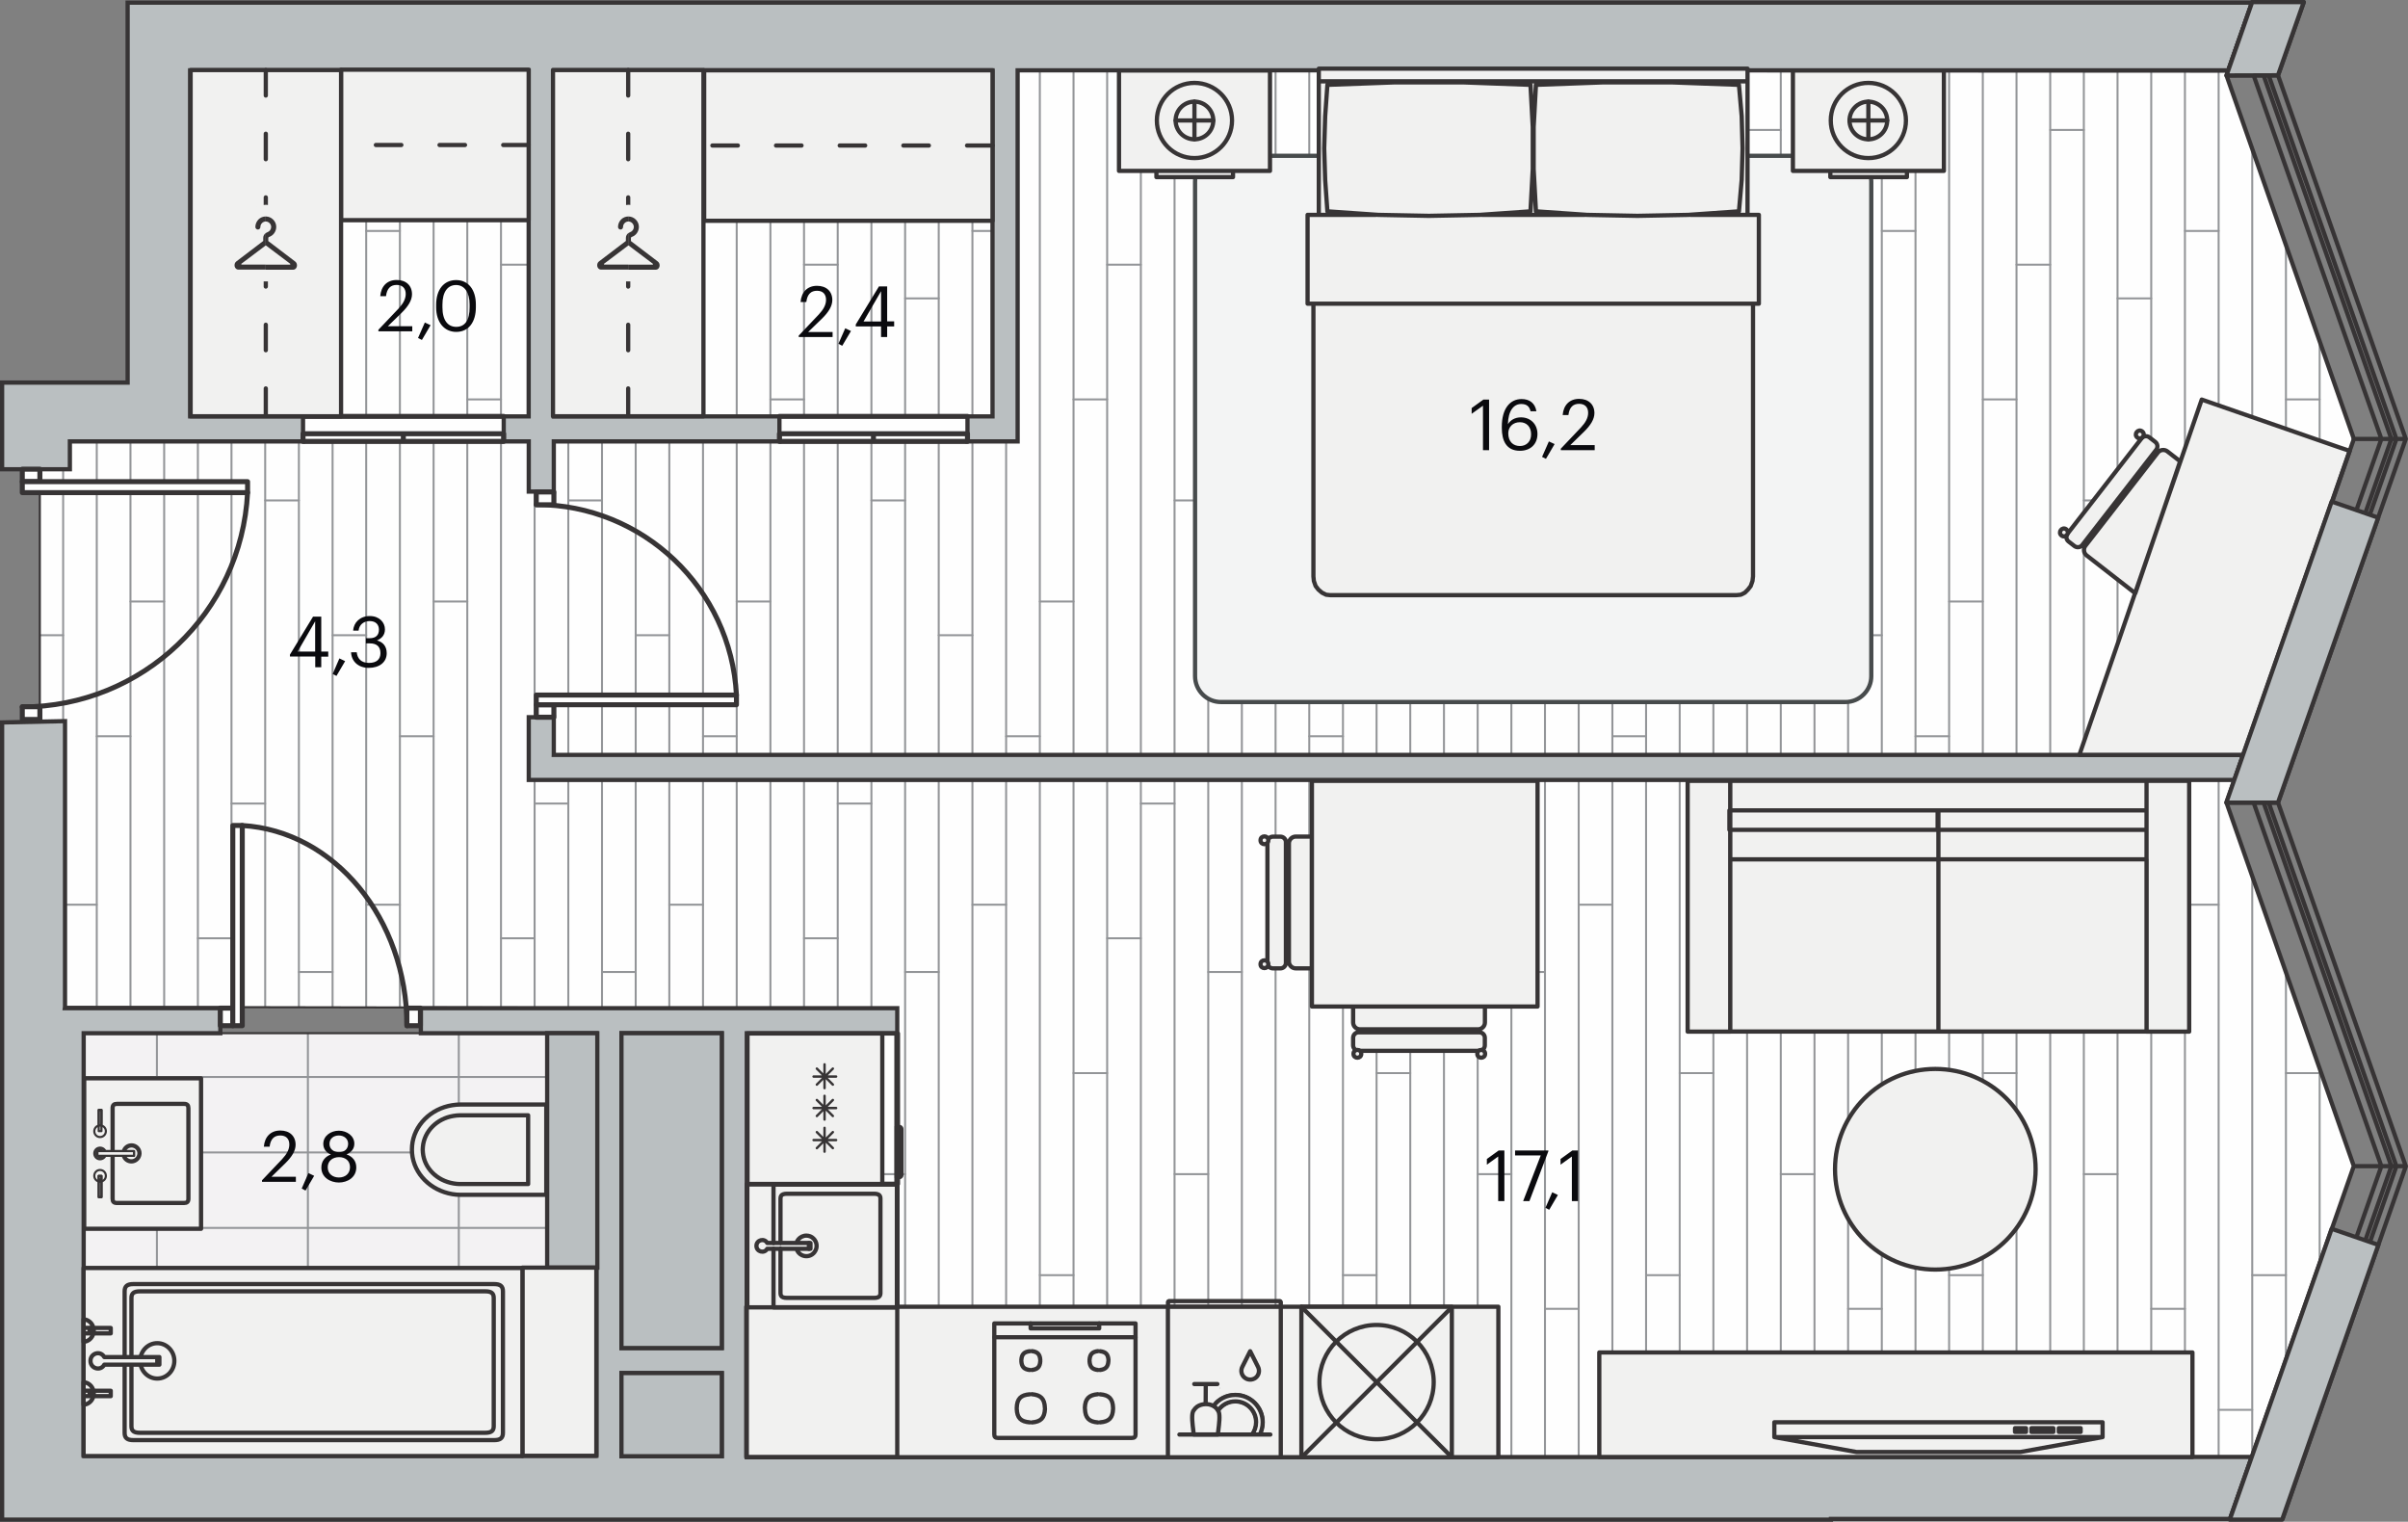 <svg xmlns="http://www.w3.org/2000/svg" xmlns:xlink="http://www.w3.org/1999/xlink" viewBox="0 0 272.24 172.03" enable-background="new 0 0 272.24 172.03"><rect x="0" y="0" width="272.24" height="172.03" fill="#808080" stroke="none"/><g><path fill-rule="evenodd" clip-rule="evenodd" fill="#F3F2F3" d="M7.33 116.8h60.09v48.34h-60.09z"/><defs><path id="a" d="M7.33 116.8h60.09v48.34h-60.09z"/></defs><clipPath id="b"><use xlink:href="#a" overflow="visible"/></clipPath><g clip-rule="evenodd" stroke="#939598" stroke-width=".225" stroke-linecap="round" stroke-linejoin="round" fill="none" clip-path="url(#b)"><path d="M-15.36 138.81h140.52M-15.36 147.35h140.52M-15.36 130.28h140.52M-15.36 121.75h140.52M-15.36 113.22h140.52M-15.36 104.69h140.52M-15.36 96.15h140.52M-15.36 164.41h140.52M-15.36 155.88h140.52M34.81 185.21v-93.35M17.74 185.21v-93.35M51.87 185.21v-93.35M86 185.21v-93.35M68.93 185.21v-93.35M103.06 185.21v-93.35M120.13 185.21v-93.35M.68 185.21v-93.35"/></g><path clip-rule="evenodd" stroke="#373435" stroke-width=".24" stroke-linecap="round" stroke-linejoin="round" stroke-miterlimit="10" fill="none" d="M7.33 116.8h60.09v48.34h-60.09z"/><path fill-rule="evenodd" clip-rule="evenodd" fill="#FEFEFE" d="M84.43 164.73v-50.77l-77.08-.14v-32.3l-2.85.15v-28.62h3.4v-3.15h13.6v-41.95l230.37.14-.16.44 14.38 41.09-14.38 41.11 14.4 41.1-11.52 32.87z"/><defs><path id="c" d="M84.43 164.73v-50.77l-77.08-.14v-32.3l-2.85.15v-28.62h3.4v-3.15h13.6v-41.95l230.37.14-.16.44 14.38 41.09-14.38 41.11 14.4 41.1-11.52 32.87z"/></defs><clipPath id="d"><use xlink:href="#c" overflow="visible"/></clipPath><g clip-path="url(#d)"><g clip-rule="evenodd" stroke="#939598" stroke-width=".225" stroke-linecap="round" stroke-linejoin="round" fill="none"><path d="M243.21 483.58v-636.63M247.02 483.58v-636.63M235.59 483.58v-636.63M269.86 483.58v-636.63M239.4 483.58v-636.63M224.17 483.58v-636.63M258.44 483.58v-636.63M227.98 483.58v-636.63M262.25 483.58v-636.63M216.56 483.58v-636.63M250.83 483.58v-636.63M220.36 483.58v-636.63M254.63 483.58v-636.63M231.79 483.58v-636.63M266.06 483.58v-636.63M174.67 483.58v-636.63M208.94 483.58v-636.63M178.48 483.58v-636.63M212.75 483.58v-636.63M167.06 483.58v-636.63M201.33 483.58v-636.63M170.87 483.58v-636.63M205.14 483.58v-636.63M155.63 483.58v-636.63M189.9 483.58v-636.63M159.44 483.58v-636.63M193.71 483.58v-636.63M148.02 483.58v-636.63M182.29 483.58v-636.63M151.83 483.58v-636.63M186.1 483.58v-636.63M163.25 483.58v-636.63M197.52 483.58v-636.63M106.13 483.58v-636.63M140.4 483.58v-636.63M109.94 483.58v-636.63M144.21 483.58v-636.63M98.52 483.58v-636.63M132.79 483.58v-636.63M102.33 483.58v-636.63M136.6 483.58v-636.63M87.1 483.58v-636.63M121.37 483.58v-636.63M90.9 483.58v-636.63M125.17 483.58v-636.63M79.48 483.58v-636.63M113.75 483.58v-636.63M83.29 483.58v-636.63M117.56 483.58v-636.63M94.71 483.58v-636.63M128.98 483.58v-636.63M37.6 483.58v-636.63M71.87 483.58v-636.63M41.4 483.58v-636.63M75.67 483.58v-636.63M29.98 483.58v-636.63M64.25 483.58v-636.63M33.79 483.58v-636.63M68.06 483.58v-636.63M18.56 483.58v-636.63M52.83 483.58v-636.63M22.37 483.58v-636.63M56.64 483.58v-636.63M10.94 483.58v-636.63M45.21 483.58v-636.63M14.75 483.58v-636.63M49.02 483.58v-636.63M26.17 483.58v-636.63M60.44 483.58v-636.63M3.33 483.58v-636.63M7.14 483.58v-636.63"/></g><g clip-rule="evenodd" stroke="#939598" stroke-width=".225" stroke-linecap="round" stroke-linejoin="round" fill="none"><path d="M220.36 7.07h-3.8M254.63 7.07h-3.8M235.59 14.69h-3.8M269.86 14.69h-3.8"/></g><g clip-rule="evenodd" stroke="#939598" stroke-width=".225" stroke-linecap="round" stroke-linejoin="round" fill="none"><path d="M220.36 83.23h-3.8M254.63 83.23h-3.8M235.59 90.84h-3.8M269.86 90.84h-3.8M227.98 45.15h-3.81M262.25 45.15h-3.81M239.4 56.57h-3.81M273.67 56.57h-3.81M224.17 68h-3.81M258.44 68h-3.81M247.02 71.81h-3.81M247.02 26.11h3.81M243.21 33.73h-3.81M231.79 29.92h-3.81M266.06 29.92h-3.81M220.36 159.38h-3.8M254.63 159.38h-3.8M235.59 167h-3.8M269.86 167h-3.8M227.98 121.31h-3.81M262.25 121.31h-3.81M239.4 132.73h-3.81M273.67 132.73h-3.81M224.17 144.15h-3.81M258.44 144.15h-3.81M247.02 147.96h-3.81M247.02 102.27h3.81M243.21 109.88h-3.81M231.79 106.07h-3.81M266.06 106.07h-3.81"/></g><g clip-rule="evenodd" stroke="#939598" stroke-width=".225" stroke-linecap="round" stroke-linejoin="round" fill="none"><path d="M151.83 7.07h-3.81M186.1 7.07h-3.81M167.06 14.69h-3.81M201.33 14.69h-3.81"/></g><g clip-rule="evenodd" stroke="#939598" stroke-width=".225" stroke-linecap="round" stroke-linejoin="round" fill="none"><path d="M151.83 83.23h-3.81M186.1 83.23h-3.81M167.06 90.84h-3.81M201.33 90.84h-3.81M159.44 45.15h-3.81M193.71 45.15h-3.81M170.87 56.57h-3.81M205.14 56.57h-3.81M155.63 68h-3.8M189.9 68h-3.8M178.48 71.81h-3.81M212.75 71.81h-3.81M212.75 26.11h3.81M178.48 26.11h3.81M174.67 33.73h-3.8M208.94 33.73h-3.8M163.25 29.92h-3.81M197.52 29.92h-3.81M151.83 159.38h-3.81M186.1 159.38h-3.81M167.06 167h-3.81M201.33 167h-3.81M159.44 121.31h-3.81M193.71 121.31h-3.81M170.87 132.73h-3.81M205.14 132.73h-3.81M155.63 144.15h-3.8M189.9 144.15h-3.8M178.48 147.96h-3.81M212.75 147.96h-3.81M212.75 102.27h3.81M178.48 102.27h3.81M174.67 109.88h-3.8M208.94 109.88h-3.8M163.25 106.07h-3.81M197.52 106.07h-3.81"/></g><g clip-rule="evenodd" stroke="#939598" stroke-width=".225" stroke-linecap="round" stroke-linejoin="round" fill="none"><path d="M83.29 7.07h-3.81M117.56 7.07h-3.81M98.52 14.69h-3.81M132.79 14.69h-3.81"/></g><g clip-rule="evenodd" stroke="#939598" stroke-width=".225" stroke-linecap="round" stroke-linejoin="round" fill="none"><path d="M83.29 83.23h-3.81M117.56 83.23h-3.81M98.52 90.84h-3.81M132.79 90.84h-3.81M90.9 45.15h-3.8M125.17 45.15h-3.81M102.33 56.57h-3.81M136.6 56.57h-3.81M87.1 68h-3.81M121.37 68h-3.81M109.94 71.81h-3.81M144.21 71.81h-3.81M144.21 26.11h3.81M109.94 26.11h3.81M106.13 33.73h-3.8M140.4 33.73h-3.8M94.71 29.92h-3.81M128.98 29.92h-3.81M83.29 159.38h-3.81M117.56 159.38h-3.81M98.52 167h-3.81M132.79 167h-3.81M90.9 121.31h-3.8M125.17 121.31h-3.81M102.33 132.73h-3.81M136.6 132.73h-3.81M87.1 144.15h-3.81M121.37 144.15h-3.81M109.94 147.96h-3.81M144.21 147.96h-3.81M144.21 102.27h3.81M109.94 102.27h3.81M106.13 109.88h-3.8M140.4 109.88h-3.8M94.71 106.07h-3.81M128.98 106.07h-3.81"/></g><g clip-rule="evenodd" stroke="#939598" stroke-width=".225" stroke-linecap="round" stroke-linejoin="round" fill="none"><path d="M14.75 7.07h-3.81M49.02 7.07h-3.81M29.98 14.69h-3.81M64.25 14.69h-3.81"/></g><g clip-rule="evenodd" stroke="#939598" stroke-width=".225" stroke-linecap="round" stroke-linejoin="round" fill="none"><path d="M14.75 83.23h-3.81M49.02 83.23h-3.81M29.98 90.84h-3.81M64.25 90.84h-3.81M22.37 45.15h-3.81M56.64 45.15h-3.81M33.79 56.57h-3.81M68.06 56.57h-3.81M18.56 68h-3.81M52.83 68h-3.81M41.4 71.81h-3.8M75.67 71.81h-3.8M75.67 26.11h3.81M41.4 26.11h3.81M37.6 33.73h-3.81M71.87 33.73h-3.81M26.17 29.92h-3.8M60.44 29.92h-3.8M14.75 159.38h-3.81M49.02 159.38h-3.81M29.98 167h-3.81M64.25 167h-3.81M22.37 121.31h-3.81M56.64 121.31h-3.81M33.79 132.73h-3.81M68.06 132.73h-3.81M18.56 144.15h-3.81M52.83 144.15h-3.81M41.4 147.96h-3.8M75.67 147.96h-3.8M75.67 102.27h3.81M41.4 102.27h3.81M37.6 109.88h-3.81M71.87 109.88h-3.81M26.17 106.07h-3.8M60.44 106.07h-3.8"/></g><path clip-rule="evenodd" stroke="#939598" stroke-width=".225" stroke-linecap="round" stroke-linejoin="round" fill="none" d="M7.14 71.81h-3.81"/><g clip-rule="evenodd" stroke="#939598" stroke-width=".225" stroke-linecap="round" stroke-linejoin="round" fill="none"><path d="M7.14 26.11h3.8M3.33 33.73h-3.81"/></g><path clip-rule="evenodd" stroke="#939598" stroke-width=".225" stroke-linecap="round" stroke-linejoin="round" fill="none" d="M7.14 147.96h-3.81"/><g clip-rule="evenodd" stroke="#939598" stroke-width=".225" stroke-linecap="round" stroke-linejoin="round" fill="none"><path d="M7.14 102.27h3.8M3.33 109.88h-3.81"/></g></g><path clip-rule="evenodd" stroke="#373435" stroke-width=".24" stroke-linecap="round" stroke-linejoin="round" stroke-miterlimit="10" fill="none" d="M84.43 164.73v-50.77l-77.08-.14v-32.3l-2.85.15v-28.62h3.4v-3.15h13.6v-41.95l230.37.14-.16.44 14.38 41.09-14.38 41.11 14.4 41.1-11.52 32.87z"/><path fill-rule="evenodd" clip-rule="evenodd" fill="#F3F4F4" stroke="#474B4C" stroke-width=".48" stroke-linecap="round" stroke-linejoin="round" stroke-miterlimit="10" d="M135.11 76.44v-55.91c0-1.61 1.32-2.92 2.92-2.92h70.61c1.61 0 2.92 1.32 2.92 2.92v55.91c0 1.61-1.32 2.92-2.92 2.92h-70.61c-1.61 0-2.92-1.31-2.92-2.92z"/><g fill-rule="evenodd" clip-rule="evenodd" fill="#FEFEFE" stroke="#373435" stroke-width=".216" stroke-miterlimit="22.926"><path d="M34.26 47.07h22.68v2.83h-22.68zM88.12 47.07h22.68v2.83h-22.68z"/></g><path fill-rule="evenodd" clip-rule="evenodd" fill="#BABFC1" stroke="#373435" stroke-width=".48" stroke-miterlimit="22.926" d="M56.94 47.07h2.83v-39.12h-38.27v39.12h12.76v2.83h-26.36v3.15h-7.66v-9.8h14.19v-42.95h240.17l-2.68 7.65h-136.87v41.95h-5.67v-2.83h2.83v-39.12h-49.6v39.12h25.51v2.83h-25.51v5.67h-2.83v-5.67h-2.83v-2.83h-.01zm-47.48 117.5h57.97v-47.77h-19.85v-2.83h53.86v2.83h-17.01v47.93l170.14-.03-2.46 7.01h-45.11v.08h-206.76v-90.12l7.11-.15v32.3l-.02.15h17.58v2.83h-15.45v47.77zm60.8.05h11.34v-9.4h-11.34v9.4zm11.34-12.23v-35.59h-11.34v35.59h11.34zm-18.99-67.06v-4.25h-2.83v7.09h192.84l.99-2.83h-191z"/><g clip-rule="evenodd" stroke="#373435" stroke-width=".567" stroke-linecap="round" stroke-linejoin="round" stroke-miterlimit="10"><path fill-rule="evenodd" fill="#FEFEFE" d="M60.63 79.67h1.99v1.41h-1.99z"/><path d="M83.26 78.57c-.62-12.05-10.56-21.52-22.63-21.53" fill="none"/><path fill-rule="evenodd" fill="#FEFEFE" d="M60.63 78.57h22.63v1.1h-22.63zM60.63 55.62h1.99v1.44h-1.99zM2.52 53.04h1.99v1.41h-1.99z"/><path d="M27.99 55.69c-.69 13.57-11.89 24.21-25.47 24.23" fill="none"/><path fill-rule="evenodd" fill="#FEFEFE" d="M2.52 54.45h25.47v1.24h-25.47zM2.52 79.89h1.99v1.44h-1.99zM24.91 113.96h1.41v1.99h-1.41z"/><path d="M27.39 93.32c10.42.61 18.61 10.56 18.62 22.63" fill="none"/><path fill-rule="evenodd" fill="#FEFEFE" d="M26.32 93.32h1.07v22.63h-1.07zM46 113.96h1.53v1.99h-1.53z"/><path fill="none" d="M34.26 47.07h22.68"/><path fill-rule="evenodd" fill="#FEFEFE" d="M45.6 49.03h11.34v.87h-11.34zM45.6 49.03h11.34v.87h-11.34zM34.26 49.03h11.34v.87h-11.34zM34.26 49.03h11.34v.87h-11.34z"/><path fill="none" d="M88.12 47.07h21.26"/><path fill-rule="evenodd" fill="#FEFEFE" d="M98.75 49.03h10.63v.87h-10.63zM98.75 49.03h10.63v.87h-10.63zM88.12 49.03h10.63v.87h-10.63zM88.12 49.03h10.63v.87h-10.63z"/></g><g fill-rule="evenodd" clip-rule="evenodd" fill="#BABFC1" stroke="#373435" stroke-width=".48" stroke-miterlimit="22.926"><path d="M61.86 116.8h5.67v26.5h-5.67zM70.26 155.22h11.34v9.4h-11.34zM70.26 116.8h11.34v35.59h-11.34z"/></g><g clip-rule="evenodd" stroke="#373435" stroke-width=".48" stroke-linecap="round" stroke-linejoin="round" stroke-miterlimit="10"><path fill-rule="evenodd" fill="#F1F1F0" d="M61.76 135.06v-10.2h-9.68l-.47.02-.48.06c-2.45.39-4.34 2.28-4.54 4.58l-.02.44.02.45c.22 2.3 2.08 4.16 4.54 4.58l.47.06.48.02h9.68z"/><path d="M59.71 133.83v-7.75h-7.72l-.36.02-.37.05c-1.86.3-3.29 1.73-3.45 3.48l-.02.33.02.34c.16 1.75 1.58 3.16 3.45 3.48l.36.05.36.02h7.73z" fill="none"/></g><g clip-rule="evenodd" stroke="#373435" stroke-width=".48" stroke-linecap="round" stroke-linejoin="round" stroke-miterlimit="10"><path fill-rule="evenodd" fill="#F1F1F0" d="M38.55 7.88h21.22v17.01h-21.22z"/><path stroke-dasharray="2.879,4.319" fill="none" d="M59.77 16.39h-21.22"/></g><g clip-rule="evenodd" stroke="#373435" stroke-width=".48" stroke-linecap="round" stroke-linejoin="round" stroke-miterlimit="10"><path fill-rule="evenodd" fill="#F1F1F0" d="M79.61 7.95h32.6v17.01h-32.6z"/><path stroke-dasharray="2.879,4.319" fill="none" d="M112.21 16.45h-32.6"/></g><g clip-rule="evenodd" stroke="#373435" stroke-width=".48" stroke-linecap="round" stroke-linejoin="round" stroke-miterlimit="10"><path fill-rule="evenodd" fill="#F1F1F0" d="M62.52 7.92h17.01v39.14h-17.01z"/><path stroke-dasharray="2.879,4.319" fill="none" d="M71.02 7.92v39.15"/></g><g clip-rule="evenodd" stroke="#373435" stroke-width=".48" stroke-linecap="round" stroke-linejoin="round" stroke-miterlimit="10"><path fill-rule="evenodd" fill="#F1F1F0" d="M21.55 7.92h17.01v39.14h-17.01z"/><path stroke-dasharray="2.879,4.319" fill="none" d="M30.05 7.92v39.15"/></g><g fill-rule="evenodd" clip-rule="evenodd" fill="#F1F1F0" stroke="#373435" stroke-width=".48" stroke-linecap="round" stroke-linejoin="round" stroke-miterlimit="10"><path d="M167.32 24.29l-5.77.11-5.71-.11-.31-.02-5.46-.38-.25-3.56-.11-3.56.11-3.62.25-3.56 7.66-.28h7.65l7.65.28.26 4.77v4.76l-.26 4.77-5.46.38zM196.3 67.28h-45.92l-.46-.05-.46-.23-.41-.35-.31-.4-.2-.57-.05-.52v-30.83h49.7v30.83l-.06.52-.2.57-.31.4-.35.35-.46.23zM147.93 34.33h-.1v-10.04h7.7v-.02l.31.02 5.71.11 5.77-.11.25-.02v.02h11.58v-.02l.26.02 5.71.11 5.77-.11.25-.02v.02h7.71v10.04h-50.77zM190.89 24.29l-5.77.11-5.71-.11-.26-.02-5.5-.38-.26-4.77v-4.76l.26-4.77 7.65-.28h7.65l7.65.28.31 3.56.1 3.62-.1 3.56-.31 3.56-5.46.38zM149.25 24.29h-.15v-15.1h48.47v15.1h-6.43v-.02l5.46-.38.31-3.56.1-3.56-.1-3.62-.31-3.56-7.65-.28h-7.65l-7.66.28-.25 4.77v4.76l.25 4.77 5.51.38v.02h-11.58v-.02l5.46-.38.26-4.77v-4.76l-.26-4.77-7.65-.28h-7.65l-7.66.28-.25 3.56-.11 3.62.11 3.56.25 3.56 5.46.38v.02h-5.77zM149.1 7.76h48.47v1.44h-48.47z"/></g><g clip-rule="evenodd" stroke="#373435" stroke-width=".48" stroke-linecap="round" stroke-linejoin="round" stroke-miterlimit="10"><g fill-rule="evenodd" fill="#F1F1F0"><path d="M126.51 7.97h17.07v11.35h-17.07zM130.74 19.32h8.66v.7h-8.66z"/></g><circle fill-rule="evenodd" fill="#F1F1F0" cx="135.04" cy="13.62" r="4.25"/><circle fill-rule="evenodd" fill="#F1F1F0" cx="135.04" cy="13.62" r="2.13"/><path fill="none" d="M132.91 13.62h4.26M135.04 11.49v4.25"/></g><g clip-rule="evenodd" stroke="#373435" stroke-width=".48" stroke-linecap="round" stroke-linejoin="round" stroke-miterlimit="10"><g fill-rule="evenodd" fill="#F1F1F0"><path d="M202.7 7.97h17.07v11.35h-17.07zM206.93 19.32h8.66v.7h-8.66z"/></g><circle fill-rule="evenodd" fill="#F1F1F0" cx="211.23" cy="13.62" r="4.25"/><circle fill-rule="evenodd" fill="#F1F1F0" cx="211.23" cy="13.62" r="2.13"/><path fill="none" d="M209.1 13.62h4.26M211.23 11.49v4.25"/></g><g clip-rule="evenodd"><path stroke="#F1F1F0" stroke-width="2.64" stroke-linecap="round" stroke-linejoin="round" d="M27.3 29.81l2.72-2.05h.06l2.72 2.05c.04.03.02.11-.03.11h-5.45c-.04-.01-.06-.08-.02-.11zm6.08-.25l-3.05-2.32v-.34c0-.05.03-.09.08-.11.24-.08.45-.23.59-.43.15-.21.23-.46.23-.72 0-.31-.13-.6-.35-.82-.22-.22-.51-.34-.82-.35-.32 0-.62.12-.85.34-.23.22-.35.52-.35.85 0 .16.13.29.29.29s.28-.13.28-.29c0-.17.07-.32.18-.44.12-.12.28-.18.44-.18.33 0 .6.28.61.61 0 .27-.17.51-.43.6-.28.09-.48.35-.48.65v.35l-3.05 2.32c-.16.12-.23.35-.18.56.05.21.22.36.41.36h6.2c.19 0 .36-.14.41-.36.07-.22 0-.44-.16-.57z" fill="none"/><path fill-rule="evenodd" fill="#373435" d="M30.05 27.75l.03.01 2.72 2.05c.04.03.02.11-.03.11h-2.72v.57h3.1c.19 0 .36-.14.41-.36.05-.21-.02-.44-.18-.56l-3.05-2.32v-.35c0-.05.03-.09.08-.11.24-.08.45-.23.59-.43.15-.21.23-.46.23-.72 0-.31-.13-.6-.35-.82-.22-.22-.51-.34-.82-.35h-.02v.57h.01c.33 0 .6.28.61.61 0 .27-.17.51-.43.6l-.19.1v1.4zm-2.75 2.06l2.72-2.05.03-.01v-1.41c-.18.13-.29.33-.29.55v.35l-3.05 2.32c-.16.12-.23.35-.18.56.05.21.22.36.41.36h3.1v-.57h-2.72c-.04 0-.06-.07-.02-.1zm2.75-5.34v.57c-.16 0-.32.06-.43.18-.12.12-.18.27-.18.44 0 .16-.13.29-.28.29s-.29-.13-.29-.29c0-.32.13-.62.35-.85.22-.22.52-.34.83-.34z"/></g><g clip-rule="evenodd"><path stroke="#F1F1F0" stroke-width="2.64" stroke-linecap="round" stroke-linejoin="round" d="M68.3 29.81l2.72-2.05h.06l2.72 2.05c.04.03.02.11-.03.11h-5.45c-.04-.01-.06-.08-.02-.11zm6.08-.25l-3.05-2.32v-.34c0-.05.03-.09.08-.11.24-.08.45-.23.59-.43.15-.21.23-.46.23-.72 0-.31-.13-.6-.35-.82-.22-.22-.51-.34-.82-.35-.32 0-.62.12-.85.34-.23.22-.35.52-.35.85 0 .16.13.29.29.29s.28-.13.28-.29c0-.17.07-.32.18-.44.12-.12.28-.18.44-.18.33 0 .6.28.61.61 0 .27-.17.51-.43.6-.28.09-.48.35-.48.65v.35l-3.05 2.32c-.16.12-.23.35-.18.56.05.21.22.36.41.36h6.2c.19 0 .36-.14.41-.36.08-.22 0-.44-.16-.57z" fill="none"/><path fill-rule="evenodd" fill="#373435" d="M71.05 27.75l.03.01 2.72 2.05c.04.03.02.11-.03.11h-2.72v.57h3.1c.19 0 .36-.14.41-.36.05-.21-.02-.44-.18-.56l-3.05-2.32v-.35c0-.05.03-.09.08-.11.24-.08.45-.23.59-.43.15-.21.23-.46.23-.72 0-.31-.13-.6-.35-.82-.22-.22-.51-.34-.82-.35h-.02v.57h.01c.33 0 .6.28.61.61 0 .27-.17.51-.43.6l-.19.1v1.4zm-2.75 2.06l2.72-2.05.03-.01v-1.41c-.18.13-.29.33-.29.55v.35l-3.05 2.32c-.16.12-.23.35-.18.56.05.21.22.36.41.36h3.1v-.57h-2.72c-.04 0-.06-.07-.02-.1zm2.75-5.34v.57c-.16 0-.32.06-.43.18-.12.12-.18.27-.18.44 0 .16-.13.29-.28.29s-.29-.13-.29-.29c0-.32.13-.62.35-.85.22-.22.52-.34.83-.34z"/></g><path fill-rule="evenodd" clip-rule="evenodd" fill="#F1F1F0" stroke="#373435" stroke-width=".48" stroke-linecap="round" stroke-linejoin="round" stroke-miterlimit="10" d="M59.06 143.3h8.36v21.27h-8.36z"/><g clip-rule="evenodd" stroke="#373435" stroke-width=".48" stroke-linecap="round" stroke-linejoin="round" stroke-miterlimit="10"><path fill-rule="evenodd" fill="#F1F1F0" d="M84.37 147.72h85.03v17.01h-85.03z"/><path fill="none" d="M84.43 133.83h17.01v30.9h-17.01z"/></g><g clip-rule="evenodd" stroke="#373435" stroke-width=".48" stroke-linecap="round" stroke-linejoin="round" stroke-miterlimit="10"><path fill-rule="evenodd" fill="#F1F1F0" d="M112.41 149.61h15.97v12.54c0 .28-.12.4-.4.4h-15.17c-.28 0-.4-.12-.4-.4v-12.54z"/><path d="M124.12 154.87c-.64-.08-.9-.35-.94-1M125.31 153.87c-.04.64-.3.92-.94 1M123.18 153.74c.04-.64.3-.92.94-1M124.38 152.75c.64.08.9.35.94 1M124.12 160.8c-1.01-.08-1.42-.51-1.46-1.53M125.84 159.27c-.04 1.01-.45 1.44-1.46 1.52M124.38 157.62c1.01.08 1.42.51 1.46 1.53M116.67 154.87c.64-.08.9-.35.94-1M115.47 153.87c.04.64.3.92.94 1M117.61 153.74c-.04-.64-.3-.92-.94-1M116.41 152.75c-.64.08-.9.35-.94 1M116.67 160.8c1.01-.08 1.42-.51 1.47-1.53M114.95 159.27c.04 1.01.45 1.44 1.46 1.52M118.13 159.14c-.04-1.01-.45-1.44-1.47-1.53M116.41 157.62c-1.01.08-1.43.51-1.46 1.53M116.52 149.61v.56h7.75v-.56M112.41 151.17h15.97M122.65 159.14c.04-1.01.45-1.44 1.46-1.53" fill="none"/></g><path fill-rule="evenodd" clip-rule="evenodd" fill="#F1F1F0" stroke="#373435" stroke-width=".48" stroke-linecap="round" stroke-linejoin="round" stroke-miterlimit="10" d="M84.49 133.89h16.97v13.9h-16.97z"/><path clip-rule="evenodd" stroke="#373435" stroke-width=".48" stroke-linecap="round" stroke-linejoin="round" stroke-miterlimit="10" fill="none" d="M87.45 140.52v-6.63h13.95v13.9h-13.95v-6.62"/><g clip-rule="evenodd" stroke="#373435" stroke-width=".48" stroke-linecap="round" stroke-linejoin="round" stroke-miterlimit="10"><path d="M88.24 140.54v-5.05c0-.25.09-.41.3-.48.1-.04.24-.06.41-.06h9.88c.24 0 .41.04.53.12.12.09.18.22.18.42v10.69c0 .2-.06.33-.18.42-.12.08-.29.12-.53.12h-9.88c-.17 0-.3-.02-.41-.06-.21-.07-.3-.23-.3-.48v-5.05M90.04 140.52c.09-.32.32-.58.61-.72.15-.07.32-.12.5-.12M91.16 139.68c.32 0 .6.12.8.32.4.38.51 1.03.13 1.54l-.13.15c-.36.35-.89.4-1.3.2-.28-.13-.51-.38-.61-.72M91.45 141.17h-4.71c-.33.58-1.22.34-1.22-.33s.89-.91 1.22-.33h4.71" fill="none"/><path fill-rule="evenodd" fill="#F1F1F0" d="M91.45 140.52h.18v.65h-.18z"/></g><g fill-rule="evenodd" clip-rule="evenodd" fill="#F1F1F0" stroke="#373435" stroke-width=".48" stroke-linecap="round" stroke-linejoin="round" stroke-miterlimit="10"><path d="M148.32 109.47v-14.9h-1.82c-.43 0-.78.35-.78.78v13.34c0 .43.35.78.78.78h1.82zM143.29 108.85v-13.65c0-.34.28-.62.62-.62h.85c.34 0 .62.28.62.62v13.65c0 .34-.28.62-.62.62h-.85c-.34 0-.62-.28-.62-.62z"/><circle cx="142.95" cy="109" r=".44"/><circle cx="142.95" cy="94.99" r=".44"/><path d="M152.98 113.76h14.9v1.82c0 .43-.35.78-.78.78h-13.34c-.43 0-.78-.35-.78-.78v-1.82zM153.6 118.79h13.65c.34 0 .62-.28.62-.62v-.85c0-.34-.28-.62-.62-.62h-13.65c-.34 0-.62.28-.62.62v.85c0 .34.28.62.62.62z"/><circle cx="153.46" cy="119.13" r=".44"/><circle cx="167.46" cy="119.13" r=".44"/><path d="M148.32 88.27h25.51v25.51h-25.51z"/></g><g clip-rule="evenodd" stroke="#373435" stroke-width=".48" stroke-linecap="round" stroke-linejoin="round" stroke-miterlimit="10"><path fill-rule="evenodd" fill="#F1F1F0" d="M147.13 147.73h17.01v17.01h-17.01z"/><circle fill-rule="evenodd" fill="#F1F1F0" cx="155.63" cy="156.24" r="6.46"/><path fill="none" d="M164.14 164.74l-17.01-17.01M164.14 147.77l-16.94 16.93"/></g><g clip-rule="evenodd" stroke="#373435" stroke-width=".48"><path fill-rule="evenodd" fill="#F1F1F0" stroke-linecap="round" stroke-linejoin="round" stroke-miterlimit="10" d="M9.45 143.34h49.61v21.26h-49.61z"/><path stroke-linecap="round" stroke-linejoin="round" stroke-miterlimit="10" d="M14.09 154.27v7.71c0 .58.29.82.99.82h40.79c.7 0 .99-.24.99-.82v-16c0-.58-.29-.82-.99-.82h-40.79c-.7 0-.99.24-.99.82v7.71M14.86 154.24v6.99c0 .53.28.74.95.74h39.06c.67 0 .95-.22.95-.74v-14.51c0-.53-.28-.74-.95-.74h-39.06c-.67 0-.95.22-.95.74v6.99" fill="none"/><ellipse stroke-miterlimit="22.926" cx="17.78" cy="153.84" rx="1.93" ry="2" fill="none"/><path fill-rule="evenodd" fill="#F1F1F0" stroke-linecap="round" stroke-linejoin="round" stroke-miterlimit="10" d="M17.78 153.41h.24v.86h-.24zM17.78 153.41v.86h-5.99c-.42.77-1.56.45-1.56-.43s1.13-1.2 1.56-.43h5.99z"/><g fill-rule="evenodd" fill="#F1F1F0" stroke-linecap="round" stroke-linejoin="round" stroke-miterlimit="10"><path d="M10.56 157.22c.03.1.04.21.04.31s-.01.21-.04.3h-.48c.04-.09.06-.2.06-.3l-.02-.15-.04-.17h.48zM10.56 157.22c.03.1.04.21.04.31s-.01.21-.04.3h-.48c.04-.09.06-.2.06-.3l-.02-.15-.04-.17h.48zM10.13 157.38l.02.15c0 .1-.02.21-.06.3h-.64v-.62h.63l.05.17zM10.56 157.22c-.12-.53-.56-.93-1.11-.97v2.55c.55-.04.99-.44 1.11-.97v-.61zM12.52 157.83h-2.38l.03-.3-.03-.31h2.38v.61zM10.56 150.11c.03.1.04.21.04.31s-.01.21-.04.3h-.48c.04-.09.06-.2.06-.3l-.02-.15-.04-.17h.48zM10.56 150.11c.03.1.04.21.04.31s-.01.21-.04.3h-.48c.04-.09.06-.2.06-.3l-.02-.15-.04-.17h.48zM10.13 150.28l.02.15c0 .1-.02.21-.06.3h-.64v-.62h.63l.05.17zM10.56 150.11c-.12-.53-.56-.93-1.11-.97v2.55c.55-.04.99-.44 1.11-.97v-.61zM12.52 150.73h-2.38l.03-.3-.03-.31h2.38v.61z"/></g></g><g clip-rule="evenodd" stroke="#373435" stroke-linecap="round" stroke-linejoin="round" stroke-miterlimit="10"><path fill-rule="evenodd" fill="#F1F1F0" stroke-width=".48" d="M9.52 121.9h13.21v17.01h-13.21z"/><path fill-rule="evenodd" fill="#F1F1F0" stroke-width=".24" d="M11.16 135.33v-1.76l.16.02.16-.02v1.76h-.32zM11.16 135.33v-1.76l.16.02.16-.02v1.76h-.32zM11.47 133.56l-.16.02-.15-.02v-.25l.15.03.08-.01.08-.02v.25zM11.47 133.56l-.16.02-.15-.02v-.25l.15.03.08-.01.08-.02v.25zM11.39 133.33l-.08.01-.16-.03v-.38h.32v.38l-.08.02zM11.47 127.87h-.32v-.38l.15-.03.08.01.08.03v.37zM11.47 127.87h-.32v-.38l.15-.03.08.01.08.03v.37zM11.47 127.24v.26l-.08-.03-.08-.01-.15.03v-.25l.15-.02.16.02zM11.47 126.9v.34l-.16-.02-.15.02v-1.76h.32v1.42zM11.47 126.9v.34l-.16-.02-.15.02v-1.76h.32v1.42zM11.47 133.56c.29-.07.5-.32.5-.64 0-.36-.29-.66-.66-.66-.36 0-.65.29-.65.66 0 .31.21.57.5.64h.31z"/><path fill-rule="evenodd" fill="#F1F1F0" stroke-width=".48" d="M14.03 130.75c.17.39.59.61 1.01.52.42-.09.72-.46.73-.89 0-.42-.3-.79-.72-.88-.42-.08-.84.13-1.01.52v.73z"/><path fill-rule="evenodd" fill="#F1F1F0" stroke-width=".24" d="M11.63 130.66c-.25.3-.73.12-.73-.27s.48-.56.73-.26v.53zM11.92 130.66c-.13.28-.43.44-.74.38-.3-.06-.52-.33-.52-.65 0-.31.21-.58.52-.64.3-.06.61.09.74.38v.53zM11.63 130.66h-.61v-.53h4.13v.53h-3.23z"/><path stroke-width=".48" d="M12.73 130.13v-4.85c0-.35.15-.49.49-.49h7.59c.35 0 .49.15.49.49v10.22c0 .35-.15.49-.49.49h-7.59c-.35 0-.49-.14-.49-.49v-4.85" fill="none"/><path fill-rule="evenodd" fill="#F1F1F0" stroke-width=".24" d="M11.16 133.56v1.77h.31v-2.4h-.31v.38zM11.16 133.56v1.77h.31v-2.4h-.31v.38zM11.47 127.24c.29.07.5.32.5.64 0 .36-.29.66-.66.66-.36 0-.65-.29-.65-.66 0-.31.21-.57.5-.64h.31zM11.16 127.24v-1.77h.31v2.4h-.31v-.38zM11.16 127.24v-1.77h.31v2.4h-.31v-.38zM11.63 130.66h-.61v-.53h4.13v.53h-3.23z"/></g><g clip-rule="evenodd" stroke="#373435" stroke-linecap="round" stroke-linejoin="round"><g fill-rule="evenodd" fill="#F1F1F0" stroke-width=".48" stroke-miterlimit="10"><path d="M84.51 116.83h17.01v17.01h-17.01zM99.75 116.83h1.6v17.01h-1.6zM101.34 133.13v-5.8c.34 0 .57.1.57.3v5.2c0 .2-.22.3-.57.3z"/></g><g stroke-width=".274" stroke-miterlimit="22.926" fill="none"><path d="M94.53 121.7h-2.55M94.16 122.61l-1.81-1.81M92.35 122.61l1.81-1.81M93.22 123.01v-2.69M94.53 125.26h-2.55M94.16 126.16l-1.81-1.81M92.35 126.16l1.81-1.81M93.22 126.56v-2.68M94.53 128.88h-2.55M94.16 129.79l-1.81-1.81M92.35 129.79l1.81-1.81M93.22 130.19v-2.69"/></g></g><g clip-rule="evenodd" stroke="#373435"><g stroke-width=".48" stroke-linecap="round" stroke-linejoin="round" stroke-miterlimit="10"><path d="M144.8 147.5v-.32c-.01-.05-.05-.09-.1-.1h-12.55c-.05.01-.09.05-.1.1v.27" fill="none"/><path fill-rule="evenodd" fill="#F1F1F0" d="M132.04 147.73h12.76v17.01h-12.76z"/></g><path stroke-width=".216" stroke-miterlimit="22.926" fill="none" d="M137.95 156.92h.01"/><g stroke-width=".368" stroke-linejoin="bevel" stroke-miterlimit="22.926" fill="none"><path d="M141.56 162.14c.55-.76.59-1.78.11-2.58-.49-.8-1.41-1.24-2.34-1.11-.53.08-1 .33-1.36.7M142.47 162.14c.51-1.04.4-2.28-.28-3.21-.68-.93-1.83-1.41-2.97-1.24-.68.1-1.29.42-1.75.88"/></g><path stroke-width=".48" stroke-linecap="round" stroke-linejoin="round" stroke-miterlimit="22.926" d="M136.31 158.49l.01-2.03h-1.3 2.61m-2.67 5.7h2.72c.01-.14.03-.3.06-.46.09-.73.21-1.68.04-2.11l-.04-.09-.02-.03-.03-.05-.16-.21-.2-.18-.03-.02c-.13-.09-.27-.15-.42-.2-.16-.05-.32-.08-.49-.08h-.12c-.17.01-.33.03-.49.08-.15.05-.29.11-.41.19l-.01.01-.03.02-.2.18-.16.21-.03.05h-.01l-.02.03-.04.09c-.17.44-.05 1.39.04 2.12l.05.45z" fill="none"/><path fill-rule="evenodd" fill="#F1F1F0" stroke-width=".48" stroke-linecap="round" stroke-linejoin="round" stroke-miterlimit="10" d="M140.45 154.52l.89-1.77.89 1.77c.21.42.1.93-.26 1.22-.37.29-.89.29-1.25 0-.37-.29-.48-.8-.27-1.22z"/><path stroke-width=".48" stroke-linecap="round" stroke-linejoin="round" stroke-miterlimit="22.926" d="M137.72 159.45c.42-.62 1.13-1.03 1.94-1.03 1.3 0 2.35 1.05 2.35 2.35 0 .52-.17 1-.45 1.39M137.21 158.91c.56-.74 1.45-1.22 2.46-1.22 1.7 0 3.09 1.38 3.09 3.09 0 .5-.12.96-.32 1.38M143.62 162.17h-10.28" fill="none"/></g><path fill-rule="evenodd" clip-rule="evenodd" fill="#F1F1F0" stroke="#373435" stroke-width=".48" stroke-linecap="round" stroke-linejoin="round" stroke-miterlimit="10" d="M180.81 152.89h67.06v11.82h-67.06z"/><g clip-rule="evenodd"><path fill-rule="evenodd" fill="#F1F1F0" d="M200.6 160.78v1.68l9.27 1.68h18.56l8.94-1.68h.34v-1.68z"/><g stroke="#373435" stroke-width=".48" stroke-linecap="round" stroke-linejoin="round" stroke-miterlimit="10" fill="none"><path d="M200.6 160.78h37.11M237.71 160.78v1.68M237.71 162.46l-9.28 1.68M228.43 164.14h-18.56M209.87 164.14l-9.27-1.68M200.6 162.46v-1.68M235.23 161.45h-2.47M232.76 161.45v.42M232.76 161.87h2.47M235.23 161.87v-.42M232.14 161.45h-2.47M229.67 161.45v.42M229.67 161.87h2.47M232.14 161.87v-.42M229.05 161.45h-1.24M227.81 161.45v.42M227.81 161.87h1.24M229.05 161.87v-.42M200.6 162.46h37.11"/></g></g><g fill-rule="evenodd" clip-rule="evenodd" fill="#F1F1F0" stroke="#373435" stroke-width=".48" stroke-linecap="round" stroke-linejoin="round" stroke-miterlimit="10"><path d="M195.62 91.61v25.01h-4.82v-28.35h4.82zM242.68 91.61h-47.07v-3.34h47.07zM247.5 116.62h-4.82v-28.35h4.82zM242.68 91.61h-23.53v2.2h23.53v-.87zM195.61 93.81h23.54v3.34h-23.54zM195.61 97.14h23.54v19.47h-23.54zM219.15 97.14h23.54v19.47h-23.54zM242.68 93.81h-23.53v3.33h23.53v-1.31zM219.06 91.61h-23.54v2.2h23.54v-.87z"/></g><circle fill-rule="evenodd" clip-rule="evenodd" fill="#F1F1F0" stroke="#373435" stroke-width=".48" stroke-linecap="round" stroke-linejoin="round" stroke-miterlimit="10" cx="218.8" cy="132.18" r="11.34"/><g fill-rule="evenodd" clip-rule="evenodd" fill="#F1F1F0" stroke="#373435" stroke-width=".48" stroke-linecap="round" stroke-linejoin="round" stroke-miterlimit="10"><path d="M253.81 85.33l11.84-34.36-1.22-.41-15.51-5.39-13.83 40.16zM241.41 67.07l5.07-14.92-1.44-1.12c-.34-.26-.83-.2-1.09.14l-8.18 10.53c-.26.34-.2.83.14 1.09l5.5 4.28zM233.75 60.33l8.37-10.78c.21-.27.6-.32.88-.11l.67.52c.27.21.32.6.11.88l-8.37 10.78c-.21.27-.6.32-.88.11l-.67-.52c-.27-.21-.32-.61-.11-.88z"/><ellipse transform="matrix(.613 -.79 .79 .613 42.678 207.649)" cx="233.4" cy="60.24" rx=".44" ry=".44"/><ellipse transform="matrix(.613 -.79 .79 .613 54.725 210.143)" cx="241.99" cy="49.18" rx=".44" ry=".44"/></g><g clip-rule="evenodd" stroke="#373435" stroke-width=".48" stroke-linecap="round" stroke-linejoin="round" stroke-miterlimit="22.926" fill="none"><path d="M260.46.24l-2.91 8.29 14.44 41.09-14.44 41.12 14.44 41.1m-14.43-41.11h-5.84m20.28 41.1h-5.88m5.87-82.21h-5.92m-8.52-41.09h-5.84m2.91-8.29l-2.9 8.29 14.4 41.09-14.4 41.12 14.4 41.1m-6.72-131.6l-2.91 8.29 14.44 41.09-14.44 41.12 14.44 41.1m-12.1-131.6l-2.91 8.29 14.44 41.09-14.44 41.12 14.44 41.1m-12.66-131.6l-2.91 8.29 14.44 41.09-14.44 41.12 14.44 41.1M272 131.83l-13.94 39.88m8.05-39.88h5.89m-5.89 0l-13.97 39.88m18.79-39.88l-13.9 39.88m13.33-39.88l-14 39.88m12.87-39.88l-14 39.88"/></g><g fill-rule="evenodd" clip-rule="evenodd" fill="#0A0A0E"><path d="M35.64 75.43h.68v-1.2h.79v-.57h-.79v-3.95h-.93l-2.61 4.29v.22h2.86v1.21zm-1.99-1.77l1.98-3.42v3.42h-1.98zM38.04 76.41l.98-1.67-.65-.31-.76 1.76zM41.69 75.5c1.18 0 2.03-.62 2.03-1.66 0-.79-.43-1.26-1.1-1.44.52-.22.9-.6.9-1.25 0-.79-.63-1.51-1.72-1.51-1.09 0-1.83.74-1.87 1.65h.61c.07-.65.55-1.08 1.26-1.08.7 0 1.04.42 1.04.96 0 .62-.33.98-1.07.98h-.4v.58h.43c.81 0 1.21.38 1.21 1.11 0 .67-.41 1.1-1.3 1.1-.9 0-1.31-.52-1.38-1.2h-.64c.04 1 .79 1.76 2 1.76zM29.62 133.6h3.83v-.57h-2.76l1.58-1.54c.7-.69 1.15-1.38 1.15-2.08 0-.98-.67-1.61-1.73-1.61-1.09 0-1.77.71-1.86 1.83h.65c.11-.9.54-1.27 1.21-1.27.65 0 1.02.38 1.02 1.02 0 .58-.3 1.1-.82 1.66l-2.27 2.39v.17zM34.54 134.59l.98-1.67-.65-.31-.76 1.75zM38.31 133.68c.97 0 1.97-.57 1.97-1.71 0-.74-.43-1.23-1.1-1.47.53-.23.88-.63.88-1.21 0-.9-.86-1.47-1.75-1.47-.88 0-1.76.56-1.76 1.49 0 .56.32.99.86 1.2-.61.22-1.08.71-1.08 1.48 0 1.13 1.04 1.69 1.98 1.69zm.02-3.43c-.58 0-1.08-.34-1.08-.94 0-.59.46-.95 1.06-.95.59 0 1.05.38 1.05.94-.01.6-.42.95-1.03.95zm-.02 2.86c-.66 0-1.26-.4-1.26-1.15 0-.76.6-1.15 1.28-1.15s1.24.38 1.24 1.14c-.01.75-.56 1.16-1.26 1.16zM42.78 37.45h3.83v-.57h-2.76l1.58-1.54c.7-.69 1.15-1.38 1.15-2.08 0-.98-.67-1.61-1.73-1.61-1.09 0-1.77.71-1.86 1.83h.65c.11-.9.54-1.27 1.21-1.27.65 0 1.02.38 1.02 1.02 0 .58-.3 1.1-.82 1.66l-2.27 2.39v.17zM47.7 38.43l.98-1.67-.65-.3-.77 1.75zM51.58 37.52c1.41 0 2.22-1.12 2.22-2.78v-.32c0-1.63-.82-2.76-2.23-2.76-1.4 0-2.26 1.09-2.26 2.78v.32c0 1.66.91 2.76 2.27 2.76zm0-.57c-.95 0-1.56-.75-1.56-2.2v-.32c0-1.41.58-2.21 1.54-2.21.97 0 1.53.86 1.53 2.19v.32c.01 1.45-.51 2.22-1.51 2.22zM90.3 38.1h3.83v-.57h-2.76l1.58-1.53c.7-.69 1.15-1.38 1.15-2.08 0-.98-.67-1.61-1.73-1.61-1.09 0-1.77.71-1.86 1.83h.65c.11-.9.54-1.27 1.21-1.27.65 0 1.02.38 1.02 1.02 0 .58-.3 1.1-.82 1.66l-2.27 2.39v.16zM95.22 39.09l.99-1.67-.65-.31-.77 1.75zM99.62 38.1h.68v-1.2h.79v-.57h-.79v-3.95h-.93l-2.62 4.3v.22h2.86v1.2h.01zm-1.99-1.76l1.98-3.42v3.42h-1.98zM167.66 50.89h.69v-5.72h-.64l-1.33.96v.65l1.28-.92zM171.84 50.96c1.21 0 1.98-.77 1.98-1.91 0-1.05-.74-1.87-1.87-1.87-.66 0-1.2.31-1.47.78.03-1.51.64-2.29 1.5-2.29.64 0 .93.29 1.06.82h.66c-.15-.92-.78-1.38-1.67-1.38-1.31 0-2.24 1.07-2.24 3.13v.14c0 1.41.49 2.58 2.05 2.58zm0-.54c-.77 0-1.32-.5-1.32-1.43 0-.74.54-1.26 1.31-1.26.78 0 1.27.54 1.27 1.36.01.8-.51 1.33-1.26 1.33zM174.78 51.87l.98-1.67-.65-.3-.77 1.75zM176.46 50.89h3.83v-.57h-2.76l1.58-1.54c.7-.69 1.15-1.38 1.15-2.08 0-.98-.67-1.61-1.73-1.61-1.09 0-1.77.71-1.86 1.83h.65c.11-.9.54-1.27 1.21-1.27.65 0 1.02.38 1.02 1.02 0 .58-.3 1.1-.82 1.66l-2.27 2.39v.17zM169.38 135.78h.7v-5.72h-.65l-1.33.96v.64l1.28-.92zM172.2 135.78h.71l2.14-5.63v-.09h-3.76v.56h2.9zM175.15 136.76l.98-1.67-.64-.31-.77 1.76zM177.71 135.78h.7v-5.72h-.65l-1.33.96v.64l1.28-.92z"/></g><path fill-rule="evenodd" clip-rule="evenodd" fill="#BABFC1" stroke="#373435" stroke-width=".48" stroke-linejoin="round" stroke-miterlimit="22.926" d="M260.45.24l-2.91 8.27-5.82.02 2.9-8.29h5.83zm8.42 58.28l-11.33 32.21h-5.84l11.91-34.03 5.26 1.82zm.02 82.21l-10.88 31.06h-5.92l11.52-32.88 5.28 1.82z"/></g></svg>